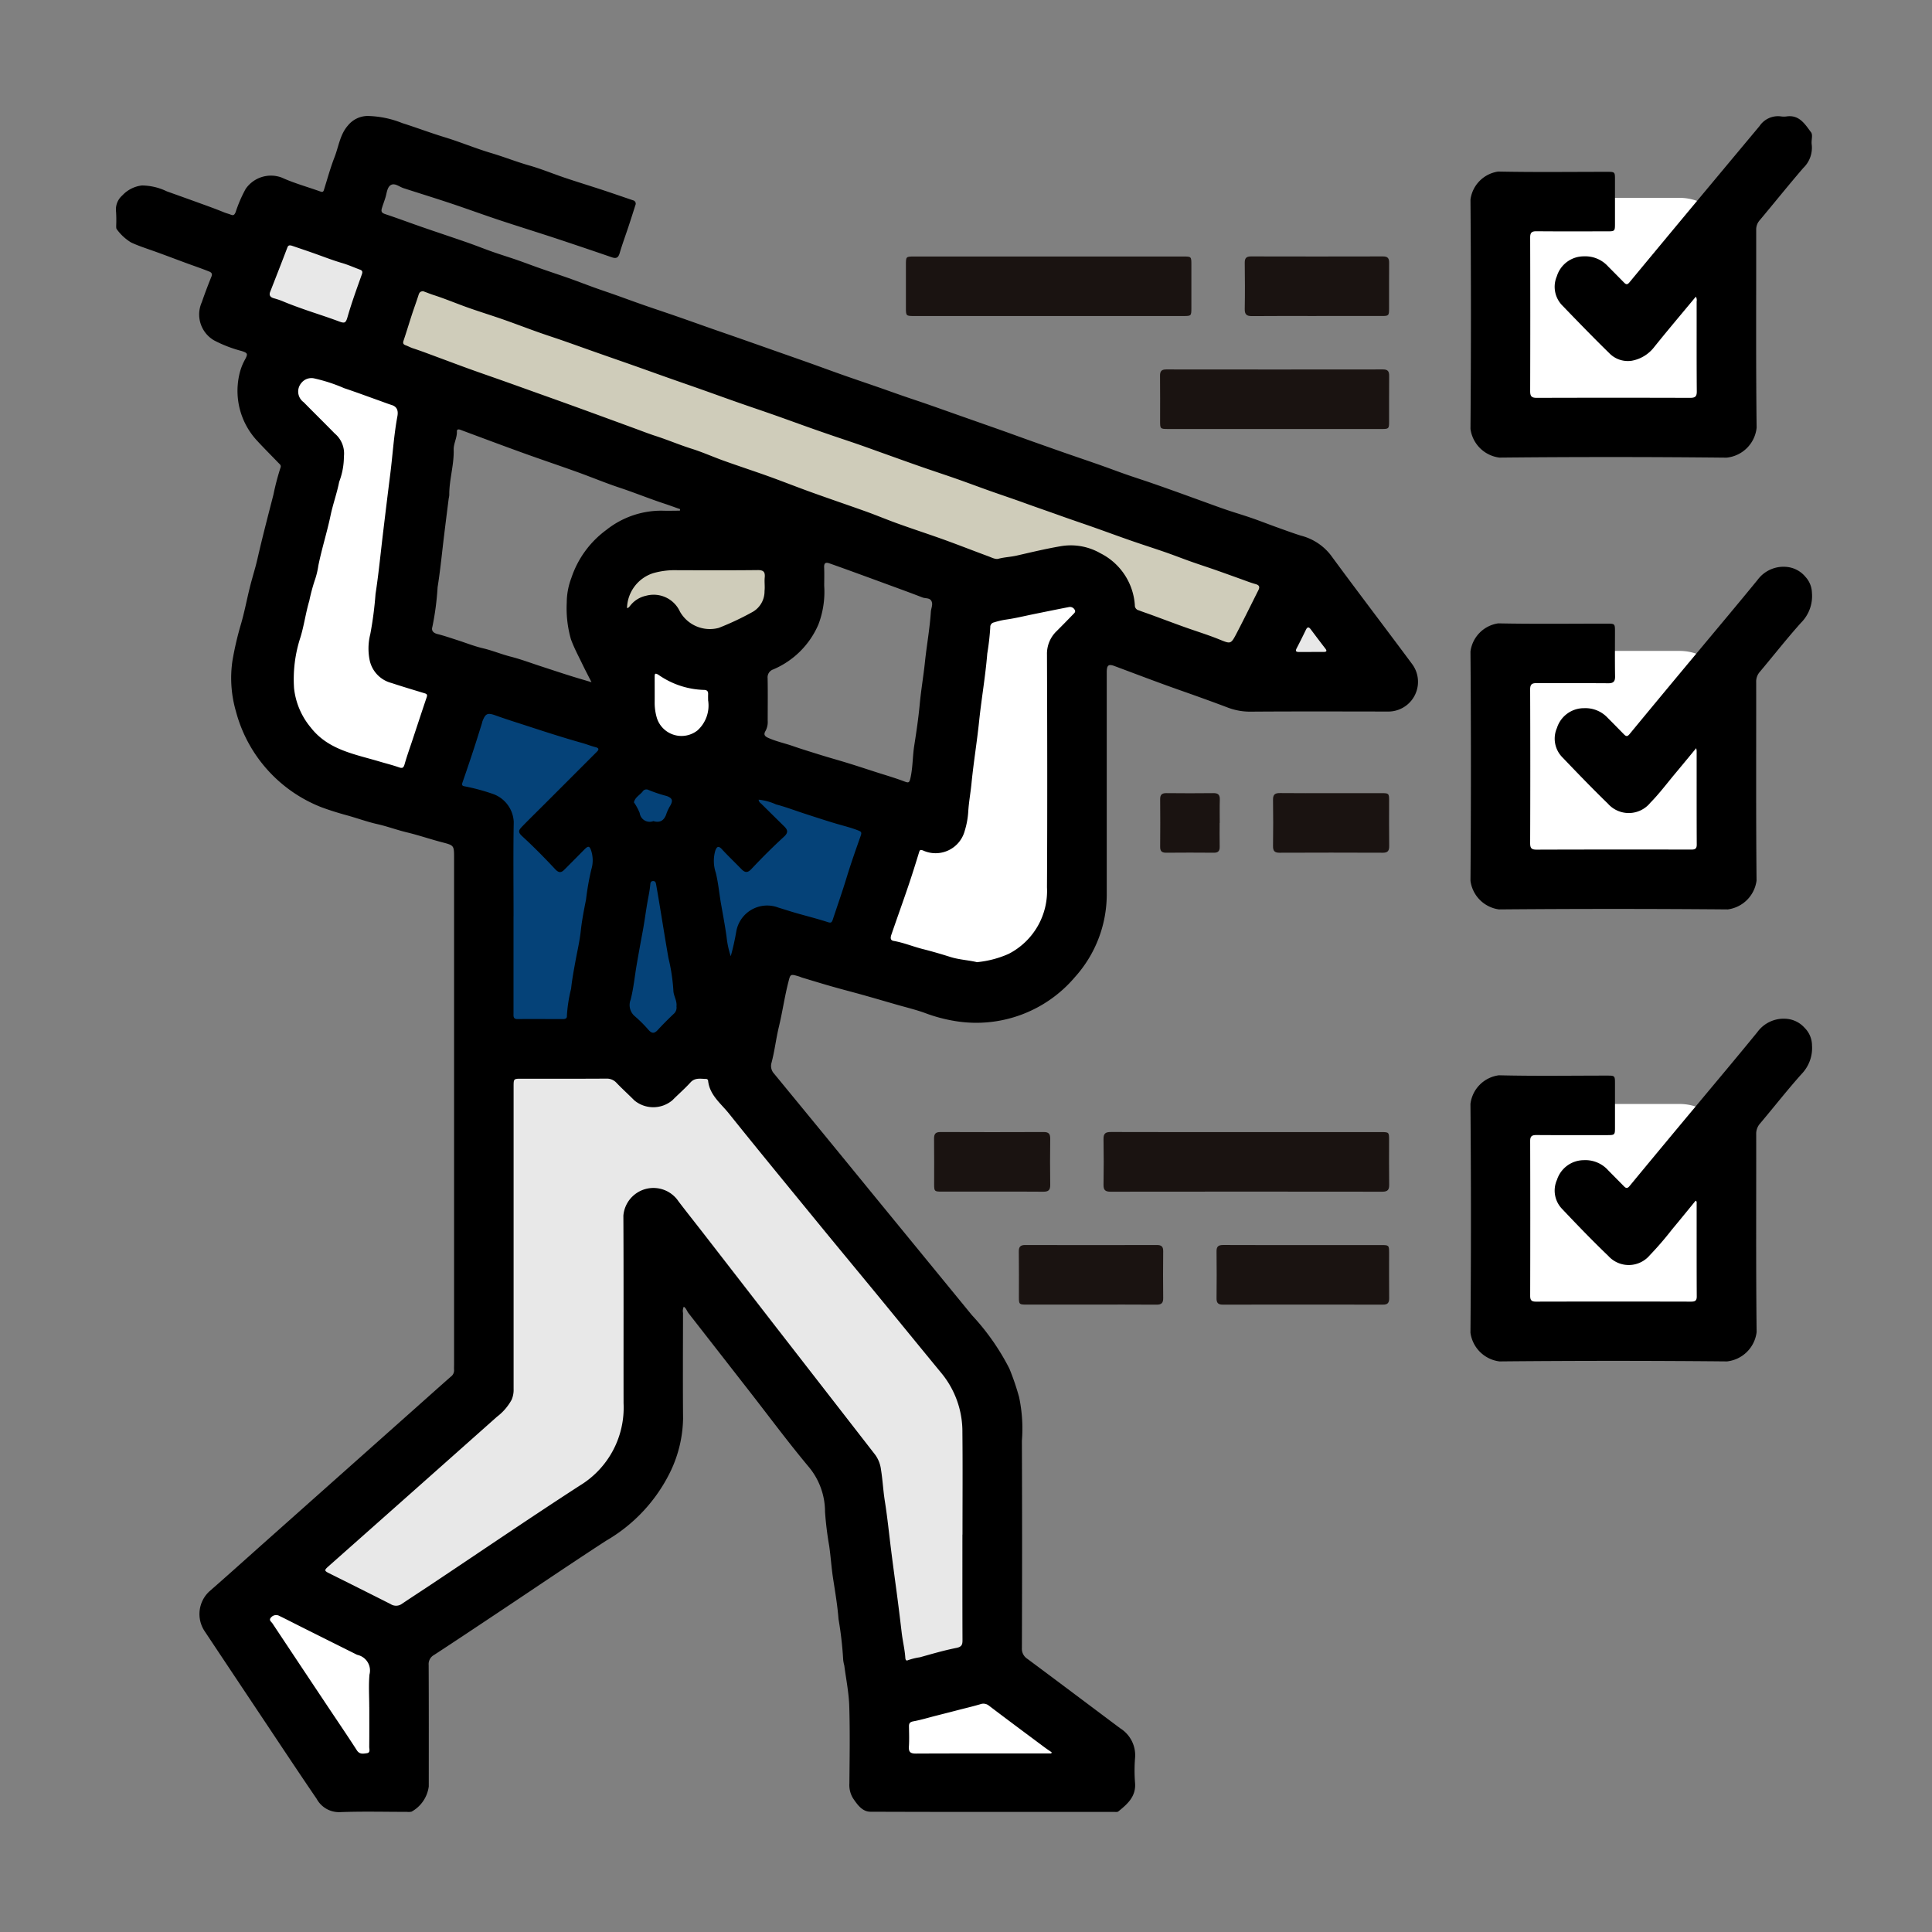 <svg xmlns="http://www.w3.org/2000/svg" xmlns:xlink="http://www.w3.org/1999/xlink" width="200" height="200" viewBox="0 0 200 200">
  <rect x="0" y="0" width="200" height="200" fill="#808080" stroke="none"/>
  <defs>
    <clipPath id="clip-path">
      <rect id="長方形_1664" data-name="長方形 1664" width="175.59" height="175.594" fill="none"/>
    </clipPath>
  </defs>
  <g id="_共通_挿絵" data-name="【共通】挿絵" transform="translate(16 11.629)">
    <g id="グループ_2391" data-name="グループ 2391" transform="translate(-4 0.371)" clip-path="url(#clip-path)">
      <path id="パス_15118" data-name="パス 15118" d="M548.655,55.659H534.919a5.241,5.241,0,0,1-5.241-5.241V36.682a5.241,5.241,0,0,1,5.241-5.241h13.736a5.241,5.241,0,0,1,5.241,5.241V50.418a5.241,5.241,0,0,1-5.241,5.241" transform="translate(-386.779 -22.959)" fill="#fff"/>
      <path id="パス_15119" data-name="パス 15119" d="M548.655,229.5H534.919a5.241,5.241,0,0,1-5.241-5.241V210.525a5.241,5.241,0,0,1,5.241-5.241h13.736a5.241,5.241,0,0,1,5.241,5.241v13.736a5.241,5.241,0,0,1-5.241,5.241" transform="translate(-386.779 -149.901)" fill="#fff"/>
      <path id="パス_15120" data-name="パス 15120" d="M548.655,403.345H534.919a5.241,5.241,0,0,1-5.241-5.241V384.368a5.241,5.241,0,0,1,5.241-5.241h13.736a5.241,5.241,0,0,1,5.241,5.241V398.1a5.241,5.241,0,0,1-5.241,5.241" transform="translate(-386.779 -276.844)" fill="#fff"/>
      <path id="パス_15121" data-name="パス 15121" d="M441.956,183.443l-2.541,7.116h10.295Z" transform="translate(-320.868 -133.953)" fill="#e8e8e8"/>
      <path id="パス_15122" data-name="パス 15122" d="M50.8,36.3,47.736,47.221l12.625,5.344,2.914-12.656Z" transform="translate(-34.857 -26.507)" fill="#e8e8e8"/>
      <path id="パス_15123" data-name="パス 15123" d="M97.4,53.914l-2.87,11.512L159.739,86.7l9.774,1.218,1.753,4.4,16.115,4.8,3.81-11.49Z" transform="translate(-69.03 -39.369)" fill="#cfccba"/>
      <path id="パス_15124" data-name="パス 15124" d="M293.256,602.911l1.092,10.3,22.028-1.942-11.527-9.427Z" transform="translate(-214.14 -439.469)" fill="#fff"/>
      <path id="パス_15125" data-name="パス 15125" d="M45.666,561.18l14.721,6.8v13.986H53.027L41.975,562.928Z" transform="translate(-30.651 -409.782)" fill="#fff"/>
      <path id="パス_15126" data-name="パス 15126" d="M81.67,356.134H94.684l3.5,2.933,9.421-3.807,25.023,35.158V419.3l-9.266,2.478-4.005-21.069L99.734,376.3,97.4,398.965,71.18,417.807,59.093,409.26l23.353-20.075Z" transform="translate(-43.151 -259.416)" fill="#e8e8e8"/>
      <path id="パス_15127" data-name="パス 15127" d="M56.558,88.5v4.53l3.953,4.6-4.856,25.6,8.353,8.249,9.354,2.168,3.114-13.765-7.417-3.1,3.786-27.355L56.558,85.26Z" transform="translate(-40.64 -62.258)" fill="#fff"/>
      <path id="パス_15128" data-name="パス 15128" d="M282.456,219.192l4.759-14.61h3.734l2.941-21.825,12.847-2.817,1.753,2.285-2.935,5.388-.469,27.874-9.078,7.867Z" transform="translate(-206.253 -131.395)" fill="#fff"/>
      <path id="パス_15129" data-name="パス 15129" d="M219.965,250.169l-3.488,9.8,5.077,19.425,3.907-10.878,7.845,1.766,5.73-16.834Z" transform="translate(-158.074 -182.677)" fill="#054278"/>
      <path id="パス_15130" data-name="パス 15130" d="M124.851,219.9l-3.563,12.06,5.8,3.48v21.853l10-.583,3.438-19.859-2.015-6.567,4.307-5.915Z" transform="translate(-88.566 -160.574)" fill="#054278"/>
      <path id="パス_15131" data-name="パス 15131" d="M199.112,202.082l10.489,3.1-.68,9.28-10.143-.971Z" transform="translate(-145.151 -147.563)" fill="#fff"/>
      <path id="パス_15132" data-name="パス 15132" d="M185.132,169.281l1.976-5.3,5.05-2.763,13.306.971-.755,8.481-8.21,2.538Z" transform="translate(-135.186 -117.725)" fill="#cfccba"/>
      <path id="パス_15133" data-name="パス 15133" d="M185.132,273.232l2.267-17.871-1.134-4.574,3.573-2.807,5.394,2.083-1.035,8.718,2.3,14.937-6.284,7.012Z" transform="translate(-135.186 -181.079)" fill="#054278"/>
      <path id="パス_15134" data-name="パス 15134" d="M58.785,123.269a1.026,1.026,0,0,0-.08.647c-.005,3.645-.028,7.29.006,10.935a13.146,13.146,0,0,1-1.289,5.443,16.7,16.7,0,0,1-6.678,7.2c-3.649,2.37-7.249,4.817-10.871,7.229-2.312,1.539-4.62,3.085-6.945,4.6a1.074,1.074,0,0,0-.554,1.034c.021,4.191.013,8.382.011,12.573a3.5,3.5,0,0,1-1.781,2.612,1.442,1.442,0,0,1-.465.022c-2.32,0-4.642-.063-6.957.028a2.629,2.629,0,0,1-2.4-1.373c-1.949-2.854-3.854-5.738-5.773-8.613q-2.926-4.384-5.844-8.773a3.2,3.2,0,0,1,.5-4.087c1.76-1.536,3.5-3.1,5.241-4.654l16.236-14.446c1.178-1.048,2.349-2.1,3.537-3.142a.8.8,0,0,0,.326-.7c-.013-.194,0-.39,0-.585q0-26.257,0-52.514c0-1.182-.047-1.2-1.191-1.5-1.239-.319-2.452-.741-3.7-1.04-1.034-.249-2.029-.622-3.068-.856-1.071-.241-2.109-.628-3.17-.918-.879-.239-1.744-.51-2.6-.825a14.683,14.683,0,0,1-8.851-9.916,12.361,12.361,0,0,1-.371-5.2,32.76,32.76,0,0,1,.89-3.846c.359-1.226.594-2.487.9-3.728.176-.712.384-1.416.579-2.123.154-.558.278-1.127.41-1.686.462-1.962.972-3.91,1.472-5.862a26.028,26.028,0,0,1,.734-2.8c.093-.245-.086-.353-.218-.49-.77-.8-1.557-1.581-2.306-2.4a7.583,7.583,0,0,1-1.766-6.628,5.862,5.862,0,0,1,.653-1.74c.279-.544.2-.613-.379-.808a13.49,13.49,0,0,1-2.857-1.1,3.1,3.1,0,0,1-1.276-3.955c.309-.895.645-1.781,1-2.66.149-.371-.11-.467-.331-.553-.757-.3-1.526-.56-2.289-.841-1.195-.44-2.384-.9-3.584-1.32-.711-.252-1.425-.486-2.112-.808A5.068,5.068,0,0,1,.09,11.734c-.075-.081-.06-.258-.062-.391a13.957,13.957,0,0,0-.013-1.4A1.927,1.927,0,0,1,.658,8.233,3.277,3.277,0,0,1,2.688,7.2a6.029,6.029,0,0,1,2.579.608c1.178.421,2.356.841,3.531,1.269.8.29,1.6.578,2.383.9.236.1.482.151.714.247.3.124.39-.018.5-.273a13.9,13.9,0,0,1,1.034-2.393,3.176,3.176,0,0,1,3.746-1.17c1.28.582,2.654.957,3.982,1.434.182.065.3.069.363-.132.364-1.141.673-2.3,1.108-3.416s.563-2.347,1.391-3.285A2.653,2.653,0,0,1,26.04.005a10.151,10.151,0,0,1,3.6.738c1.474.466,2.919,1.015,4.4,1.466,1.621.495,3.191,1.156,4.815,1.638,1.317.39,2.589.9,3.911,1.277,1.258.355,2.472.865,3.714,1.282,1.3.437,2.616.839,3.921,1.268,1.045.344,2.084.708,3.126,1.06a.356.356,0,0,1,.245.506c-.227.72-.456,1.44-.693,2.157-.309.935-.654,1.86-.93,2.8-.137.468-.34.6-.8.442-1.9-.654-3.81-1.3-5.721-1.934-1.981-.653-3.974-1.269-5.953-1.926-1.651-.548-3.284-1.148-4.934-1.7s-3.313-1.064-4.969-1.6c-.45-.146-.927-.59-1.349-.3-.352.238-.385.817-.522,1.265-.112.369-.253.729-.366,1.1-.129.427.043.522.4.641,1.264.42,2.512.89,3.771,1.326,1.569.543,3.147,1.064,4.715,1.61.856.3,1.7.64,2.553.941s1.718.564,2.572.86c.822.285,1.635.6,2.456.885.948.333,1.9.645,2.85.98.817.289,1.627.6,2.443.9s1.641.571,2.46.862c.965.343,1.925.7,2.893,1.036,1.147.4,2.3.78,3.448,1.178,1.205.418,2.406.85,3.609,1.272.911.32,1.825.632,2.736.951q1.749.613,3.5,1.232c1.26.444,2.521.883,3.78,1.331,1.2.427,2.392.869,3.592,1.292,1.223.431,2.453.845,3.678,1.27.84.292,1.675.595,2.515.885.892.309,1.789.6,2.681.914.842.292,1.681.593,2.522.89l2.729.961c.78.275,1.562.547,2.342.825.927.33,1.852.668,2.779,1q1.8.641,3.605,1.273c1.221.426,2.447.838,3.667,1.267.912.32,1.816.664,2.729.984.837.293,1.683.562,2.521.85.82.282,1.637.572,2.454.864.912.326,1.822.658,2.733.987.888.32,1.772.651,2.666.956.857.293,1.727.547,2.583.842.824.284,1.635.6,2.455.9.89.319,1.776.65,2.677.935a5.684,5.684,0,0,1,3.1,2.009c2.785,3.795,5.646,7.533,8.45,11.314a3.078,3.078,0,0,1-2.583,4.891c-4.737-.007-9.474-.022-14.21.012a6.491,6.491,0,0,1-2.378-.45c-1.684-.637-3.379-1.241-5.077-1.839-2.2-.776-4.386-1.616-6.576-2.431-.625-.232-.806-.093-.806.642q0,11.549,0,23.1a12.794,12.794,0,0,1-3.281,8.441A13.387,13.387,0,0,1,87,93.719a16.2,16.2,0,0,1-3.3-.873c-1-.357-2.044-.6-3.068-.9-1.114-.321-2.227-.647-3.343-.959-1.022-.286-2.05-.548-3.07-.839-1.063-.3-2.12-.627-3.178-.944-.112-.033-.217-.089-.329-.122-.923-.271-.887-.261-1.117.646-.383,1.506-.6,3.045-.963,4.555-.3,1.24-.439,2.517-.771,3.756a1.159,1.159,0,0,0,.256,1.088q5.156,6.27,10.29,12.557,5.105,6.234,10.21,12.468a24.227,24.227,0,0,1,3.871,5.522,25.742,25.742,0,0,1,1.006,2.951,15.719,15.719,0,0,1,.292,4.522q.041,10.731,0,21.462a1.229,1.229,0,0,0,.564,1.112c3.218,2.388,6.416,4.8,9.625,7.2A3.289,3.289,0,0,1,105.5,170a15.914,15.914,0,0,0,0,2.571c.11,1.411-.792,2.187-1.735,2.95-.1.08-.3.047-.454.047-8.4,0-16.8.014-25.2-.018-.839,0-1.347-.717-1.791-1.368a2.6,2.6,0,0,1-.393-1.551c.024-2.67.069-5.343-.013-8.011-.044-1.407-.332-2.807-.514-4.209a3.715,3.715,0,0,1-.113-.572,37.43,37.43,0,0,0-.484-4.227c-.108-1.411-.349-2.814-.564-4.215-.171-1.115-.241-2.241-.4-3.358a34.479,34.479,0,0,1-.433-3.525,7.261,7.261,0,0,0-1.66-4.632c-2.135-2.548-4.115-5.226-6.16-7.849q-3.158-4.052-6.316-8.1c-.161-.207-.225-.49-.475-.656m28.841,23.579c0-3.528.027-7.056-.009-10.583a9.525,9.525,0,0,0-2.18-6.136c-2.166-2.628-4.314-5.27-6.476-7.9-1.976-2.405-3.967-4.8-5.939-7.207-3.2-3.914-6.421-7.819-9.583-11.768-.832-1.039-1.992-1.9-2.147-3.385a.207.207,0,0,0-.2-.188c-.567,0-1.146-.165-1.627.366-.587.647-1.253,1.221-1.87,1.842a3.07,3.07,0,0,1-3.943.012c-.6-.606-1.239-1.182-1.831-1.8a1.356,1.356,0,0,0-1.077-.451c-2.923.018-5.847.009-8.77.009-.817,0-.817,0-.817.84q0,15.641,0,31.282a2.556,2.556,0,0,1-.212,1.128,5.563,5.563,0,0,1-1.515,1.749q-8.73,7.765-17.474,15.512c-.405.36-.391.44.085.677q3.2,1.592,6.384,3.2a1.033,1.033,0,0,0,1.149-.012c1.063-.717,2.141-1.413,3.207-2.124,5.076-3.384,10.117-6.822,15.237-10.138a9.436,9.436,0,0,0,4.522-8.525c-.01-6.471.015-12.942-.019-19.412a3.122,3.122,0,0,1,5.71-1.475c.86,1.13,1.747,2.239,2.616,3.361q3.666,4.728,7.328,9.458,5.208,6.706,10.416,13.412a3.309,3.309,0,0,1,.6,1.546c.174,1.077.224,2.167.394,3.235.263,1.65.429,3.308.636,4.963.169,1.35.35,2.7.532,4.047.205,1.52.394,3.045.572,4.567.1.889.323,1.759.382,2.651.011.165.063.362.271.257a6.446,6.446,0,0,1,1.243-.306c1.25-.35,2.5-.716,3.771-.968.546-.108.636-.325.634-.8-.014-3.645-.008-7.289-.008-10.934M31.755,18.153c-.308.019-.371.206-.442.427-.211.665-.455,1.319-.672,1.982-.294.9-.564,1.808-.866,2.7-.09.266-.032.394.224.485s.486.225.749.31c.865.28,1.713.611,2.567.925,1.123.414,2.241.838,3.367,1.243,1.217.438,2.44.858,3.659,1.291s2.439.873,3.658,1.31c1.127.4,2.255.806,3.381,1.213q1.855.672,3.707,1.352,1.249.457,2.5.916c.778.284,1.549.589,2.337.842,1.234.4,2.425.911,3.663,1.3,1.138.358,2.233.851,3.358,1.254,1.529.548,3.074,1.053,4.6,1.6,1.5.541,2.99,1.132,4.494,1.673,1.853.667,3.719,1.3,5.572,1.962,1.163.419,2.3.9,3.468,1.314,1.527.549,3.071,1.05,4.6,1.6,1.547.559,3.078,1.161,4.621,1.731.342.127.745.344,1.05.262.626-.169,1.269-.186,1.894-.329,1.493-.342,2.985-.7,4.492-.96a6.146,6.146,0,0,1,4.174.716,6.49,6.49,0,0,1,3.568,5.377.513.513,0,0,0,.4.529c.4.158.8.287,1.2.433,1.16.424,2.314.861,3.476,1.278,1.2.432,2.427.805,3.611,1.281,1.235.5,1.241.548,1.842-.6.773-1.48,1.507-2.981,2.258-4.472.17-.337.1-.526-.294-.635-.539-.15-1.062-.36-1.591-.548-.835-.3-1.668-.6-2.5-.894-.875-.305-1.757-.59-2.63-.9s-1.742-.652-2.62-.957c-1.166-.405-2.344-.778-3.51-1.184-1.3-.451-2.586-.927-3.881-1.385-1.131-.4-2.271-.778-3.4-1.184-1.253-.451-2.514-.88-3.765-1.335-1.2-.437-2.415-.838-3.619-1.266-1.165-.414-2.321-.85-3.488-1.259-1.263-.442-2.535-.857-3.8-1.3-1.22-.425-2.435-.866-3.653-1.3-.911-.325-1.819-.657-2.733-.974-.878-.305-1.761-.593-2.641-.894q-1.205-.413-2.406-.838c-1.22-.434-2.436-.88-3.657-1.309-1.187-.417-2.38-.816-3.567-1.232-1.237-.433-2.469-.88-3.7-1.317s-2.45-.856-3.674-1.288c-1.183-.418-2.362-.845-3.545-1.262-1.259-.444-2.521-.88-3.78-1.324-1.165-.41-2.327-.83-3.493-1.237-.894-.312-1.8-.6-2.687-.918-1.184-.421-2.356-.872-3.541-1.286-1.2-.42-2.422-.795-3.623-1.22s-2.384-.926-3.6-1.317c-.385-.124-.757-.285-1.106-.4M89.109,87.606a10.54,10.54,0,0,0,3.3-.859,7.322,7.322,0,0,0,3.973-6.894c.045-8.03.027-16.06,0-24.09a3.238,3.238,0,0,1,1.01-2.44q.847-.846,1.677-1.709c.128-.133.327-.273.175-.5a.552.552,0,0,0-.546-.279c-1.257.242-2.511.5-3.765.755-.911.185-1.816.41-2.735.541a7.771,7.771,0,0,0-1.3.3.474.474,0,0,0-.386.507,26.334,26.334,0,0,1-.311,2.717c-.189,2.347-.6,4.663-.843,7-.223,2.162-.582,4.307-.793,6.473-.092.941-.268,1.879-.329,2.831a8.49,8.49,0,0,1-.371,2.056,3.121,3.121,0,0,1-4.324,2.021c-.258-.092-.324-.061-.4.193-.362,1.18-.73,2.359-1.127,3.527-.566,1.667-1.164,3.322-1.735,4.987-.087.254-.168.591.226.659,1.037.179,2.006.588,3.021.844.953.241,1.9.516,2.841.814.92.292,1.869.328,2.743.537M58.38,40.866l.022-.161c-.58-.2-1.156-.414-1.739-.606-1.508-.5-2.975-1.1-4.484-1.6s-2.966-1.111-4.456-1.647c-1.854-.667-3.723-1.292-5.576-1.962-2.164-.782-4.318-1.59-6.474-2.393-.206-.077-.387-.069-.377.171.026.659-.35,1.243-.332,1.891.045,1.585-.474,3.114-.456,4.7a2.641,2.641,0,0,1-.059.345c-.2,1.579-.4,3.157-.586,4.738-.17,1.487-.33,2.981-.565,4.453a28.542,28.542,0,0,1-.541,4.1c-.123.394.1.633.528.741.694.173,1.372.41,2.055.629.884.282,1.751.633,2.652.844.979.23,1.9.617,2.876.867,1.065.273,2.1.664,3.149,1.005.974.317,1.946.642,2.923.95.734.233,1.476.445,2.292.691-.342-.673-.651-1.254-.936-1.847-.411-.857-.868-1.7-1.191-2.589a11.623,11.623,0,0,1-.436-3.792,7.253,7.253,0,0,1,.475-2.558,10.1,10.1,0,0,1,3.613-4.971,9.147,9.147,0,0,1,5.776-2c.615.022,1.232,0,1.848,0M23.6,35.219a7.35,7.35,0,0,1-.489,2.66c-.23,1.176-.648,2.314-.894,3.488-.365,1.743-.909,3.44-1.263,5.187a8.213,8.213,0,0,1-.387,1.571,19.15,19.15,0,0,0-.551,2.074c-.364,1.225-.533,2.507-.9,3.729a13.912,13.912,0,0,0-.676,5.326,7.6,7.6,0,0,0,1.725,4.053c1.8,2.321,4.531,2.755,7.1,3.521.664.2,1.34.363,1.993.592.352.124.5.123.621-.292.263-.933.6-1.846.9-2.767.461-1.393.919-2.788,1.389-4.179.07-.206.063-.325-.169-.4-1.163-.354-2.33-.7-3.484-1.082a3.1,3.1,0,0,1-2.241-2.32,6.058,6.058,0,0,1,.057-2.731,37.544,37.544,0,0,0,.542-4.158c.306-1.971.5-3.967.735-5.953q.389-3.271.8-6.538c.245-1.962.364-3.941.727-5.89.1-.552.01-1-.606-1.189-.405-.127-.8-.283-1.2-.425-1.236-.441-2.465-.9-3.71-1.315a16.861,16.861,0,0,0-3.03-.994,1.332,1.332,0,0,0-1.407.475,1.36,1.36,0,0,0,.254,1.976c1.064,1.084,2.149,2.147,3.21,3.233a2.7,2.7,0,0,1,.959,2.343M73.321,48.656a9.491,9.491,0,0,1-.6,3.987A8.844,8.844,0,0,1,68.04,57.3a.862.862,0,0,0-.578.9c.029,1.461.01,2.923.008,4.384a1.957,1.957,0,0,1-.219,1.073c-.2.332-.148.533.246.714.848.388,1.76.572,2.632.878.894.313,1.806.587,2.713.872.955.3,1.921.564,2.878.859.978.3,1.95.622,2.924.936.995.321,2,.609,2.977.98.438.166.514.139.625-.344.254-1.11.219-2.244.394-3.357.226-1.438.438-2.881.573-4.33s.385-2.889.537-4.339c.181-1.732.5-3.452.612-5.195.023-.348.212-.695.092-1.036-.155-.441-.629-.317-.956-.444-1.206-.469-2.424-.909-3.639-1.356q-1.848-.68-3.7-1.353-1.143-.416-2.289-.82c-.385-.137-.577-.049-.556.411.029.642.007,1.286.007,1.928M41.158,82.838v3.449q0,3.3,0,6.606c0,.291-.053.607.41.6,1.578-.008,3.157,0,4.735,0,.226,0,.4-.077.38-.33a15.038,15.038,0,0,1,.436-2.813c.1-.954.28-1.916.455-2.87.189-1.029.432-2.053.543-3.091.118-1.1.336-2.2.549-3.275a27.165,27.165,0,0,1,.543-3.093,3.241,3.241,0,0,0,.006-1.905c-.177-.564-.322-.583-.729-.168-.681.694-1.369,1.382-2.054,2.072-.331.333-.579.365-.955-.036-1.09-1.166-2.211-2.308-3.387-3.386-.506-.463-.429-.633,0-1.076.733-.753,1.485-1.487,2.229-2.23q2.663-2.662,5.324-5.327c.193-.194.559-.477.021-.615-.472-.12-.919-.3-1.383-.432-.928-.262-1.852-.54-2.772-.827-1.033-.322-2.062-.659-3.091-.994s-2.061-.657-3.078-1.023c-.863-.31-1.077-.241-1.4.6-.028.071-.035.151-.058.225-.291.923-.575,1.847-.878,2.766q-.553,1.681-1.134,3.352c-.075.218-.032.349.2.377a21.246,21.246,0,0,1,2.848.758,3.231,3.231,0,0,1,2.263,2.926c-.059,3.253-.019,6.509-.019,9.763m22.484,4.146a25.046,25.046,0,0,0,.567-2.531,3.246,3.246,0,0,1,4.366-2.5c.607.183,1.21.383,1.819.558,1.079.31,2.17.58,3.237.925.341.11.453.121.576-.25.481-1.449.987-2.889,1.432-4.351s.956-2.9,1.463-4.339c.1-.286.074-.4-.217-.512-.773-.31-1.579-.5-2.373-.736-1.073-.318-2.135-.671-3.2-1.016-.995-.322-1.975-.7-2.984-.964a5.809,5.809,0,0,0-1.8-.489.516.516,0,0,0,.238.387q1.2,1.189,2.409,2.377c.357.352.446.631,0,1.049C68,75.674,66.875,76.8,65.78,77.964c-.42.445-.693.354-1.049-.012-.663-.684-1.356-1.34-2-2.04-.349-.379-.525-.285-.68.133a3.823,3.823,0,0,0,.045,2.292c.267,1.078.357,2.181.55,3.267.2,1.125.412,2.254.569,3.39a9.409,9.409,0,0,0,.428,1.99M26.224,164.734c0-1.129-.077-2.265.023-3.385a1.654,1.654,0,0,0-1.221-2.028,1.733,1.733,0,0,1-.266-.12q-2.753-1.373-5.5-2.748c-.779-.39-1.551-.792-2.335-1.171a.691.691,0,0,0-.855.142c-.292.295.013.449.137.636q2.834,4.266,5.675,8.526c1.022,1.534,2.062,3.056,3.059,4.606.287.446.671.345,1.03.3.4-.052.248-.429.251-.671.013-1.362.006-2.725.006-4.087M52.915,50.945c.182-.013.247-.171.349-.278a2.823,2.823,0,0,1,1.605-.993,2.991,2.991,0,0,1,3.517,1.638A3.556,3.556,0,0,0,62.4,53a28.769,28.769,0,0,0,3.555-1.679,2.449,2.449,0,0,0,1.188-2.139c.053-.461-.025-.936.02-1.4.056-.579-.128-.774-.737-.766-2.763.032-5.527.017-8.291.013a8.147,8.147,0,0,0-2.528.308,3.9,3.9,0,0,0-2.7,3.611M96.823,169.519l.045-.121c-.251-.176-.507-.345-.753-.528-1.916-1.428-3.836-2.851-5.74-4.3a.916.916,0,0,0-.916-.142c-.795.233-1.6.419-2.4.628q-1.04.27-2.082.533c-.8.2-1.6.448-2.413.6-.342.062-.473.182-.468.518.011.7.037,1.4-.008,2.1-.037.57.165.724.725.721,4.5-.021,9-.012,13.5-.012h.517M18.209,13.436c-.276-.08-.381-.026-.464.192-.582,1.533-1.182,3.059-1.778,4.587-.142.365.036.56.36.656a8.155,8.155,0,0,1,.882.291c.745.316,1.509.594,2.273.863,1.178.415,2.374.785,3.543,1.224.623.234.76.232.944-.41.426-1.489.958-2.941,1.476-4.4.079-.222.124-.413-.165-.519-.616-.227-1.218-.5-1.847-.684-.925-.269-1.821-.616-2.726-.94-.854-.306-1.714-.592-2.5-.862M58.03,92.166c.066-.6-.325-1.1-.325-1.665a19.328,19.328,0,0,0-.51-3.334c-.444-2.539-.83-5.088-1.277-7.626-.036-.2-.092-.339-.313-.334-.19,0-.267.12-.283.3-.058.694-.216,1.377-.331,2.06-.161.957-.286,1.921-.465,2.876q-.317,1.688-.61,3.38c-.213,1.221-.323,2.46-.633,3.664a1.514,1.514,0,0,0,.452,1.73,13.457,13.457,0,0,1,1.4,1.4c.333.373.591.4.94.022.526-.573,1.079-1.123,1.641-1.661a.861.861,0,0,0,.309-.818m3.279-31.622c0-.129-.01-.4,0-.674.015-.329-.135-.447-.455-.445a8.641,8.641,0,0,1-4.669-1.551c-.4-.251-.41-.1-.41.226,0,.915.007,1.831,0,2.747a5.556,5.556,0,0,0,.244,1.536A2.675,2.675,0,0,0,60.2,63.614a3.468,3.468,0,0,0,1.111-3.07M55.633,73c.73.218,1.159-.1,1.373-.821a5.055,5.055,0,0,1,.41-.831c.263-.51.159-.722-.371-.936a14.649,14.649,0,0,1-1.918-.639.464.464,0,0,0-.615.18c-.3.364-.767.586-.885,1.09-.009.04.059.1.087.147a5.8,5.8,0,0,1,.507.975A1.04,1.04,0,0,0,55.633,73m68.117-17.511c.427,0,.855,0,1.282,0,.272,0,.367-.091.168-.347-.51-.658-1.01-1.324-1.51-1.99-.191-.254-.34-.286-.5.036-.311.644-.628,1.286-.961,1.92-.155.294-.062.387.235.385.427,0,.855,0,1.282,0" transform="translate(0.001 0)"/>
      <path id="パス_15135" data-name="パス 15135" d="M543.143,191.793c-.76.918-1.468,1.781-2.185,2.638-.849,1.015-1.645,2.082-2.571,3.021a2.878,2.878,0,0,1-4.392.087c-1.621-1.572-3.185-3.2-4.748-4.832a2.748,2.748,0,0,1-.524-3,2.93,2.93,0,0,1,2.824-2.048,3.145,3.145,0,0,1,2.44,1.014c.552.549,1.094,1.107,1.64,1.661.194.2.349.332.6.023q3.51-4.256,7.047-8.491c2.078-2.5,4.173-4.983,6.227-7.5a3.334,3.334,0,0,1,3.294-1.289,2.876,2.876,0,0,1,1.664,1,2.526,2.526,0,0,1,.659,1.626,3.9,3.9,0,0,1-1.13,3.113c-1.48,1.651-2.846,3.4-4.278,5.1a1.516,1.516,0,0,0-.362,1.06c.009,6.841-.03,13.683.038,20.524a3.459,3.459,0,0,1-2.984,2.991q-11.84-.1-23.681,0a3.442,3.442,0,0,1-2.95-2.963q.091-11.869,0-23.74a3.39,3.39,0,0,1,2.874-2.909c3.76.077,7.523.027,11.285.029.776,0,.8.023.8.78,0,1.559-.016,3.119.01,4.678.009.534-.174.718-.71.713-2.456-.021-4.912,0-7.367-.018-.508,0-.718.1-.715.672q.031,7.952,0,15.9c0,.5.129.674.655.672q7.982-.026,15.963-.007c.37,0,.632-.017.629-.514-.016-3.235-.008-6.471-.01-9.706a2.183,2.183,0,0,0-.051-.293" transform="translate(-379.548 -126.349)"/>
      <path id="パス_15136" data-name="パス 15136" d="M543.081,365.259c-.818,1-1.632,2.006-2.463,3a33.3,33.3,0,0,1-2.286,2.65,2.848,2.848,0,0,1-4.306.065c-1.658-1.588-3.253-3.245-4.83-4.916a2.724,2.724,0,0,1-.474-2.953,2.937,2.937,0,0,1,2.775-2.034,3.168,3.168,0,0,1,2.536,1.061c.531.541,1.069,1.078,1.6,1.62.2.209.355.3.6,0q3.55-4.3,7.126-8.578c2.041-2.453,4.1-4.894,6.113-7.368a3.361,3.361,0,0,1,3.278-1.333,2.8,2.8,0,0,1,1.6.892,2.587,2.587,0,0,1,.772,1.819,3.868,3.868,0,0,1-1.072,2.959c-1.491,1.669-2.871,3.435-4.315,5.146a1.589,1.589,0,0,0-.389,1.11c.01,6.822-.035,13.645.043,20.466a3.472,3.472,0,0,1-3.059,3.039q-11.782-.113-23.565,0a3.461,3.461,0,0,1-3-2.976q.1-11.84,0-23.682a3.407,3.407,0,0,1,2.946-2.962c3.74.093,7.484.032,11.227.033.765,0,.788.025.789.79q0,2.309,0,4.62c0,.718-.034.75-.769.751-2.456,0-4.912.011-7.368-.008-.472,0-.644.126-.643.624q.023,8.011,0,16.022c0,.463.15.6.606.6q8.011-.019,16.022,0c.383,0,.619-.044.617-.527-.016-3.216-.008-6.432-.01-9.648,0-.09.032-.2-.109-.278" transform="translate(-379.544 -252.971)"/>
      <path id="パス_15137" data-name="パス 15137" d="M543.1,18.747c-1.453,1.751-2.9,3.457-4.3,5.2a3.786,3.786,0,0,1-2.33,1.433,2.673,2.673,0,0,1-2.349-.8c-1.657-1.618-3.268-3.284-4.877-4.951a2.76,2.76,0,0,1-.535-2.995,2.922,2.922,0,0,1,2.814-2.061,3.173,3.173,0,0,1,2.486,1.04q.824.827,1.642,1.66c.188.192.331.285.559.01q4.43-5.35,8.88-10.684,2.3-2.758,4.6-5.511a2.3,2.3,0,0,1,2.231-1,2,2,0,0,0,.583,0c1.316-.183,1.9.817,2.523,1.649.208.279,0,.839.066,1.259a2.9,2.9,0,0,1-.872,2.428c-1.538,1.783-3.009,3.623-4.523,5.427a1.444,1.444,0,0,0-.352,1c.009,6.821-.039,13.642.044,20.462a3.471,3.471,0,0,1-3.122,3.1q-11.75-.123-23.5-.006a3.452,3.452,0,0,1-3-2.975q.094-11.867,0-23.736a3.379,3.379,0,0,1,2.876-2.9c3.759.078,7.522.028,11.283.029.781,0,.8.019.8.776q0,2.309,0,4.618c0,.733-.032.765-.753.766-2.455,0-4.911.014-7.366-.009-.517-.005-.663.155-.661.666q.024,7.951,0,15.9c0,.557.184.683.705.681q7.922-.025,15.844,0c.524,0,.708-.129.7-.684-.025-3.1-.011-6.2-.015-9.3a.67.67,0,0,0-.088-.492" transform="translate(-379.545 -0.037)"/>
      <path id="パス_15138" data-name="パス 15138" d="M317.839,60.1H304.046c-.919,0-.921,0-.921-.893q0-2.192,0-4.383c0-.883,0-.885.869-.885h27.82c.858,0,.863,0,.863.833q0,2.25,0,4.5c0,.81-.016.827-.811.827q-7.014,0-14.027,0" transform="translate(-221.346 -39.385)" fill="#1a1311"/>
      <path id="パス_15139" data-name="パス 15139" d="M393.734,389.892H407.7c.8,0,.813.018.814.824,0,1.539-.014,3.078.009,4.617.008.515-.14.729-.694.729q-14.085-.019-28.17,0c-.539,0-.714-.189-.706-.717.025-1.578.029-3.156,0-4.734-.011-.576.21-.73.754-.728,4.676.015,9.351.009,14.027.009" transform="translate(-276.717 -284.698)" fill="#1a1311"/>
      <path id="パス_15140" data-name="パス 15140" d="M412.494,103.435q-5.523,0-11.045,0c-.772,0-.8-.025-.8-.781,0-1.578.011-3.156-.007-4.734-.005-.478.167-.653.648-.652q11.22.014,22.441,0c.5,0,.634.211.629.671-.016,1.578,0,3.156-.007,4.734,0,.728-.034.762-.758.763q-5.552,0-11.1,0" transform="translate(-292.556 -71.026)" fill="#1a1311"/>
      <path id="パス_15141" data-name="パス 15141" d="M431.309,433.249q4.032,0,8.063,0c.78,0,.8.024.806.773,0,1.577-.01,3.155.007,4.733,0,.469-.15.663-.639.661q-8.3-.016-16.594,0c-.491,0-.642-.2-.637-.663.017-1.616.022-3.233,0-4.85-.008-.527.213-.664.7-.662,2.765.014,5.531.007,8.3.007" transform="translate(-308.379 -316.36)" fill="#1a1311"/>
      <path id="パス_15142" data-name="パス 15142" d="M440.557,60.083c-2.22,0-4.44-.013-6.66.009-.544.005-.765-.153-.754-.728.03-1.6.022-3.194,0-4.791-.005-.472.155-.659.641-.658q6.836.017,13.672,0c.5,0,.638.2.633.666-.017,1.577,0,3.155-.007,4.732,0,.733-.034.768-.752.768q-3.388,0-6.777,0" transform="translate(-316.287 -39.37)" fill="#1a1311"/>
      <path id="パス_15143" data-name="パス 15143" d="M353.885,439.41q-3.33,0-6.66,0c-.731,0-.765-.034-.766-.754,0-1.577.013-3.155-.009-4.732-.007-.505.17-.684.678-.682q6.806.02,13.612,0c.472,0,.663.158.657.643q-.027,2.425,0,4.849c.007.5-.171.687-.679.683-2.278-.018-4.557-.008-6.835-.008" transform="translate(-252.983 -316.359)" fill="#1a1311"/>
      <path id="パス_15144" data-name="パス 15144" d="M450.028,259.837q2.6,0,5.2,0c.739,0,.775.034.776.744,0,1.577-.011,3.155.008,4.731.006.493-.149.7-.669.694q-5.345-.023-10.689,0c-.52,0-.673-.2-.667-.695.02-1.6.026-3.193,0-4.789-.01-.556.215-.7.729-.693,1.771.021,3.543.008,5.315.008" transform="translate(-324.204 -189.731)" fill="#1a1311"/>
      <path id="パス_15145" data-name="パス 15145" d="M319.92,396.057q-2.6,0-5.2,0c-.739,0-.774-.034-.776-.744,0-1.577.012-3.154-.008-4.731-.006-.493.148-.7.667-.693q5.345.023,10.689,0c.52,0,.674.2.668.694-.019,1.6-.024,3.193,0,4.789.009.551-.213.7-.729.694-1.772-.021-3.544-.008-5.315-.008" transform="translate(-229.242 -284.701)" fill="#1a1311"/>
      <path id="パス_15146" data-name="パス 15146" d="M406.813,262.919c0,.817-.013,1.635.005,2.452.01.438-.14.639-.6.635q-2.481-.023-4.962,0c-.464,0-.608-.2-.6-.635.013-1.634.017-3.269,0-4.9-.006-.493.2-.64.664-.635,1.615.016,3.23.021,4.845,0,.521-.008.681.2.666.7-.025.8-.007,1.6-.007,2.393" transform="translate(-292.557 -189.732)" fill="#1a1311"/>
    </g>
    <rect id="長方形_2008" data-name="長方形 2008" width="200" height="200" transform="translate(-16 -11.629)" fill="none"/>
  </g>
</svg>
